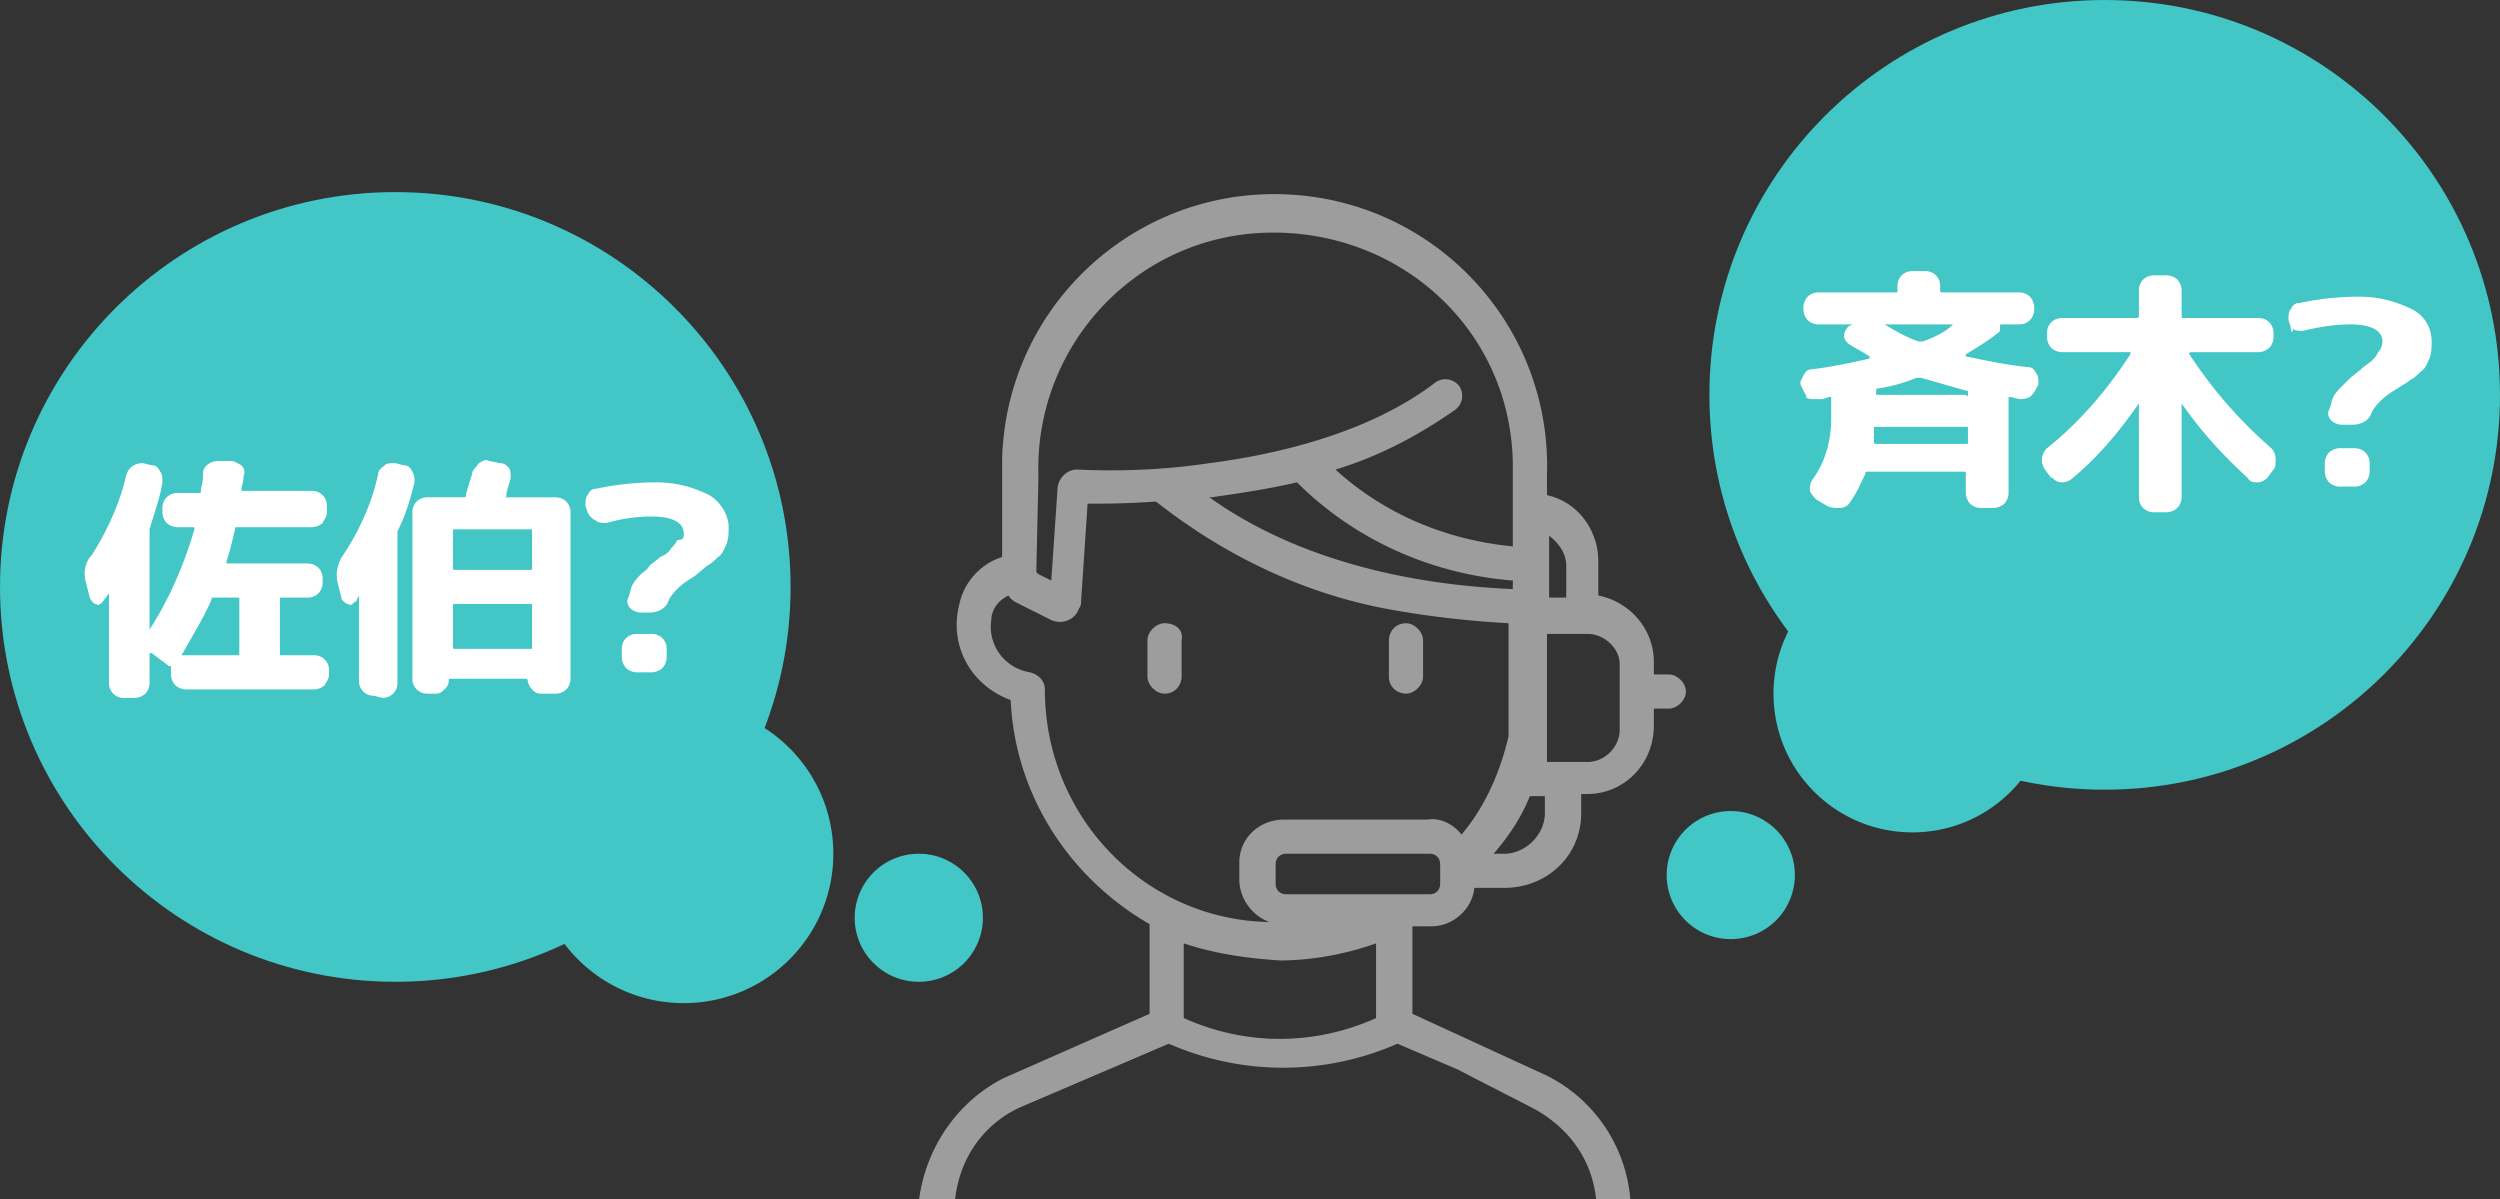 <svg fill="none" xmlns="http://www.w3.org/2000/svg" viewBox="0 0 198 95"><rect x="0" y="0" width="198" height="95" fill="#333333" stroke="none"/><g clip-path="url(#clip0)"><path d="M114.062 69.982c0 .507-.339.845-.847.845h-11.338c-.508 0-.846-.338-.846-.845v-1.521c0-.507.338-.845.846-.845h11.338c.508 0 .847.338.847.845v1.521zm8.292-5.578c0 1.69-1.523 3.212-3.216 3.212h-.846c1.185-1.353 2.2-2.874 2.877-4.564h1.185v1.352zm-19.631-26.201c4.569 4.564 10.662 7.269 17.092 7.776v.676c-3.723-.17-15.061-.845-24.03-7.269h.169c2.37-.338 4.569-.676 6.769-1.183zm25.554 14.368v5.24c0 1.353-1.185 2.536-2.539 2.536h-3.215V50.205h3.215c1.354 0 2.539 1.183 2.539 2.366 0 .17 0 .17 0 0zm-4.231-7.776v2.536h-1.354v-4.902c.677.507 1.354 1.352 1.354 2.366zm-41.8-7.1c-.338-10.31 7.785-19.1 18.277-19.27 10.492-.169 19.123 7.776 19.292 18.256v6.594c-5.246-.508-10.153-2.536-14.046-6.086 3.385-1.015 6.6-2.705 9.477-4.733a1.375 1.375 0 00.339-1.86 1.379 1.379 0 00-1.862-.338c-5.246 4.057-12.692 5.747-17.938 6.424-3.385.507-6.939.676-10.493.507-.677 0-1.353.507-1.523 1.352l-.508 7.438-1.015-.507-.17-.17.17-7.606zm.508 16.905c0-.677-.508-1.184-1.185-1.353-2.03-.338-3.384-2.197-3.046-4.226v-.169c.17-.845.677-1.352 1.354-1.69.17.338.508.507.846.676l2.37 1.183c.846.508 2.03.17 2.368-.845.17-.169.17-.507.17-.676l.507-7.607c1.185 0 3.047 0 5.416-.169 5.584 4.395 12.015 7.438 18.954 8.621a76.59 76.59 0 008.969 1.014v8.96c-.677 2.873-1.862 5.578-3.723 7.775-.677-.845-1.692-1.352-2.708-1.183h-11.338c-2.031 0-3.554 1.521-3.554 3.38v1.353c0 1.521 1.015 2.874 2.369 3.38-9.815-.168-17.77-8.282-17.77-18.424zm18.615 21.468c2.539 0 5.246-.507 7.616-1.353v5.917c-4.908 2.197-10.323 2.197-15.231 0v-5.917c2.538.846 5.077 1.184 7.615 1.353zM129.123 95a12.05 12.05 0 00-6.6-9.804l-10.661-4.902v-6.931h1.523c1.692 0 3.215-1.352 3.384-3.043h2.369c3.385 0 6.093-2.535 6.093-5.916v-1.521h.507c2.877 0 5.247-2.367 5.247-5.41v-1.352h1.184c.677 0 1.354-.676 1.354-1.352s-.677-1.353-1.354-1.353h-1.184v-1.014c0-2.535-1.862-4.733-4.4-5.24v-2.705c0-2.535-1.693-4.733-4.062-5.24v-1.69c.339-11.833-8.969-21.806-20.985-22.144-11.846-.338-21.83 8.959-22.169 20.96v7.776c-1.692.507-3.046 2.029-3.384 3.72-.847 3.21.846 6.423 4.061 7.606.339 7.438 4.57 14.03 11 17.749v7.1l-11.508 5.07c-3.723 1.86-6.261 5.58-6.769 9.805L129.123 95zm-56.354 0h2.877c.339-3.212 2.2-5.916 5.077-7.269l11.846-5.07a22.503 22.503 0 0018.108 0l4.738 2.028 5.923 3.042c2.877 1.522 4.739 4.057 5.077 7.269h2.708" fill="#9D9D9D"/><path d="M92.23 49.36c-.676 0-1.353.675-1.353 1.352v2.873c0 .676.677 1.353 1.354 1.353.846 0 1.354-.677 1.354-1.353v-2.873c.169-.846-.508-1.353-1.354-1.353zM111.354 54.938c.677 0 1.354-.677 1.354-1.353v-2.873c0-.677-.677-1.353-1.354-1.353-.846 0-1.354.676-1.354 1.353v2.873c0 .846.677 1.353 1.354 1.353z" fill="#9D9D9D"/><path d="M31.308 77.758c17.29 0 31.307-14.001 31.307-31.272S48.598 15.214 31.308 15.214C14.017 15.213 0 29.213 0 46.486c0 17.27 14.017 31.272 31.308 31.272zM166.692 62.544c17.291 0 31.308-14 31.308-31.272C198 14.002 183.983 0 166.692 0c-17.29 0-31.307 14.001-31.307 31.272s14.017 31.273 31.307 31.273z" fill="#42C6C6"/><path d="M54.154 79.448C60.696 79.448 66 74.151 66 67.616c0-6.535-5.304-11.833-11.846-11.833-6.543 0-11.846 5.298-11.846 11.833s5.303 11.832 11.846 11.832zM151.462 65.925c6.075 0 11-4.919 11-10.987 0-6.069-4.925-10.988-11-10.988-6.076 0-11 4.92-11 10.988s4.924 10.987 11 10.987zM137.077 74.377a5.074 5.074 0 005.077-5.071c0-2.8-2.273-5.071-5.077-5.071A5.074 5.074 0 00132 69.306c0 2.8 2.273 5.071 5.077 5.071zM72.77 77.758a5.074 5.074 0 005.076-5.071c0-2.801-2.273-5.071-5.077-5.071a5.074 5.074 0 00-5.077 5.07c0 2.801 2.273 5.072 5.077 5.072z" fill="#42C6C6"/><path d="M7.108 47.331l-.339-1.352c-.169-.676 0-1.522.508-2.029 1.185-1.86 2.2-4.057 2.708-6.254.169-.676.677-1.014 1.354-1.014l.676.168c.339 0 .508.17.677.508.17.169.17.507.17.845-.17 1.183-.677 2.535-1.016 3.719v7.945c1.523-2.367 2.708-5.072 3.554-7.945 0-.17 0-.17-.17-.17h-1.184c-.338 0-.677-.168-.846-.337a1.29 1.29 0 01-.338-.846v-.338c0-.676.507-1.183 1.184-1.183h1.693c.169 0 .169 0 .169-.169v-.169c.169-.507.169-.845.169-1.183 0-.677.677-1.014 1.184-1.014h1.016c.338 0 .508.169.846.337.17.17.338.508.17.846 0 .507-.17.845-.17 1.014 0 .169 0 .169.17.169h5.415c.677 0 1.184.507 1.184 1.183v.507c0 .338-.169.508-.338.846-.17.169-.508.338-.846.338h-5.923c-.17 0-.17 0-.17.169-.169.676-.338 1.521-.676 2.535 0 .17 0 .17.169.17h6.261c.677 0 1.185.506 1.185 1.183v.338c0 .676-.508 1.183-1.185 1.183h-2.03c-.17 0-.17 0-.17.169v4.226c0 .169 0 .169.17.169h2.538c.677 0 1.184.507 1.184 1.183v.338c0 .338-.169.508-.338.846-.17.169-.508.338-.846.338H14.723c-.338 0-.677-.17-.846-.338a1.29 1.29 0 01-.338-.846v-.507c0-.169 0-.169-.17-.169l-1.354-1.014h-.169v2.367c0 .338-.17.676-.338.845-.17.169-.508.338-.846.338h-.847a1.156 1.156 0 01-1.184-1.184v-7.1l-.508.677c-.17.17-.338.338-.508.17-.169 0-.338-.17-.507-.508zm7.277 4.564h4.4c.169 0 .169 0 .169-.169V47.5c0-.169 0-.169-.17-.169h-1.86c-.17 0-.17 0-.17.169-.677 1.521-1.523 2.874-2.37 4.395zM29.615 55.107a1.156 1.156 0 01-1.184-1.184v-6.761l-.17.338c0 .17-.169.17-.169.17-.169.168-.338.337-.507.168-.17 0-.339-.169-.508-.338l-.339-1.352c-.169-.676 0-1.522.339-2.029 1.354-2.028 2.37-4.226 2.877-6.592 0-.338.338-.507.508-.676.169-.17.507-.17.846-.17l.677.17c.338 0 .507.169.676.507.17.338.17.507.17.845-.339 1.352-.677 2.535-1.354 3.888V54.093c0 .676-.508 1.183-1.185 1.183l-.677-.17zm4.231-.17a1.156 1.156 0 01-1.184-1.182V40.569c0-.676.507-1.183 1.184-1.183h2.877c.17 0 .17 0 .17-.169.169-.676.338-1.183.507-1.69 0-.338.339-.507.508-.845.338-.17.507-.339.846-.17l.846.17c.338 0 .508.169.677.338.17.169.17.507.17.845-.17.676-.34 1.014-.34 1.352 0 .338 0 .17.17.17H44c.677 0 1.185.506 1.185 1.182v13.185c0 .677-.508 1.184-1.185 1.184h-1.185c-.338 0-.507-.17-.676-.338-.17-.17-.339-.507-.339-.677 0 0 0-.169-.17-.169h-5.922c-.17 0-.17 0-.17.17 0 .338-.169.507-.338.676-.17.169-.339.338-.677.338h-.677zm2.03-12.846v2.873c0 .17 0 .17.17.17h5.923c.17 0 .17 0 .17-.17v-2.873c0-.17 0-.17-.17-.17h-5.923c-.17 0-.17 0-.17.17zm0 5.916v3.212c0 .169 0 .169.17.169h5.923c.17 0 .17 0 .17-.17v-3.21c0-.17 0-.17-.17-.17h-5.923c-.17 0-.17 0-.17.17zM46.538 40.57l-.169-.508c0-.338 0-.676.17-.845.169-.338.338-.507.676-.507a22.58 22.58 0 014.739-.507c1.523 0 2.877.338 4.23 1.014.847.507 1.524 1.522 1.524 2.536 0 .507 0 .845-.17 1.352-.169.338-.338.845-.676 1.014-.339.338-.508.507-.847.676L55 45.641c-.846.507-1.523 1.014-2.03 1.859-.17.676-.847 1.014-1.524 1.014h-.677c-.338 0-.677-.169-.846-.338-.17-.169-.338-.507-.17-.845.17-.338.17-.676.34-1.014.168-.338.507-.676.676-.845.17-.17.508-.339.677-.677l.846-.676c.339-.169.677-.338.846-.676.17-.169.339-.338.508-.676.508 0 .508-.17.508-.507 0-.845-.846-1.352-2.539-1.352-1.184 0-2.369.169-3.553.507-.339 0-.677 0-.847-.17-.338-.168-.507-.337-.677-.676zm5.077 9.635c.677 0 1.185.507 1.185 1.183v.676c0 .338-.17.676-.338.845-.17.17-.508.338-.847.338h-1.184c-.339 0-.677-.169-.846-.338a1.29 1.29 0 01-.339-.845v-.676c0-.676.508-1.183 1.185-1.183h1.184zM142.831 30.934l-.169-.338c-.17-.338 0-.507.169-.845.169-.338.338-.507.677-.507 1.523-.17 3.046-.507 4.569-.846v-.168c-.508-.339-1.185-.677-1.692-1.015-.17-.169-.339-.338-.339-.676 0-.169.169-.507.339-.676l.338-.17h-2.708c-.338 0-.677-.168-.846-.337a1.291 1.291 0 01-.338-.845v-.17c0-.338.169-.676.338-.845.169-.169.508-.338.846-.338h6.093c.169 0 .169 0 .169-.169v-.338c0-.676.508-1.183 1.185-1.183h1.015c.677 0 1.185.507 1.185 1.183v.338c0 .17 0 .17.169.17h6.092c.339 0 .677.168.846.337.169.17.339.508.339.846v.169c0 .676-.508 1.183-1.185 1.183h-1.354c-.169 0-.169 0-.169.169s0 .507-.169.507c-.846.676-1.693 1.183-2.539 1.69v.17c1.693.337 3.216.676 4.908.845.338 0 .508.169.677.507.169.169.169.507.169.845l-.169.338c-.169.338-.339.507-.508.676-.338.17-.677.17-.846.17l-.677-.17c-.169 0-.169 0-.169.17v7.437c0 .338-.169.676-.339.845a1.291 1.291 0 01-.846.338h-1.015c-.339 0-.677-.169-.846-.338a1.292 1.292 0 01-.339-.845v-1.521c0-.17 0-.17-.169-.17h-7.615c-.17 0-.17 0-.17.17-.338.676-.676 1.521-1.184 2.197a.93.93 0 01-.846.507c-.339 0-.677 0-1.016-.169l-.846-.507c-.169-.169-.338-.338-.508-.676 0-.338 0-.507.17-.845 1.015-1.353 1.523-3.043 1.523-4.902V31.61c0-.169 0-.169-.169-.169l-.508.17h-.508c-.338 0-.677 0-.846-.17.169 0 0-.169-.169-.507zm13.031 4.057v-1.014c0-.17 0-.17-.17-.17H148.585c-.17 0-.17 0-.17.17v1.014s0 .17.17.17h7.107c.17 0 .17 0 .17-.17zm0-3.888c0-.169 0-.169-.17-.169l-3.554-1.014h-.338c-.846.338-1.862.676-3.046.845-.169 0-.169.17-.169.17v.168c0 .17 0 .17.169.17h6.938c.17.168.17.168.17-.17zm-1.185-5.41h-5.415c.846.508 1.692 1.015 2.707 1.353h.339c.846-.338 1.692-.676 2.369-1.352zM162.462 37.865l-.508-.676c-.339-.508-.339-1.184.169-1.69 2.539-2.03 4.739-4.565 6.6-7.439v-.169h-5.415c-.339 0-.677-.169-.846-.338a1.287 1.287 0 01-.339-.845v-.338c0-.676.508-1.183 1.185-1.183h5.923s.169 0 .169-.17V22.99c0-.676.508-1.183 1.185-1.183h1.015c.338 0 .677.17.846.338.169.17.339.507.339.845v2.029c0 .169 0 .169.169.169h5.923c.677 0 1.185.507 1.185 1.183v.338c0 .338-.17.676-.339.845a1.294 1.294 0 01-.846.338h-5.415l-11 9.974zm10.83-9.974a35.625 35.625 0 006.6 7.607c.17.17.339.507.339.845 0 .338 0 .677-.169.846l-.508.676c-.169.169-.508.338-.677.338-.339 0-.677 0-.846-.338-2.031-1.86-3.723-3.72-5.246-5.917v7.438c0 .338-.17.676-.339.845a1.294 1.294 0 01-.846.338h-1.015a1.156 1.156 0 01-1.185-1.183v-7.438c-1.523 2.198-3.215 4.226-5.246 5.917a1.294 1.294 0 01-.846.338.93.93 0 01-.846-.507l10.83-9.805zM181.415 25.863l-.169-.507c0-.338 0-.676.169-.845.17-.338.339-.507.677-.507a22.585 22.585 0 014.739-.508c1.523 0 2.877.338 4.231 1.015 1.015.507 1.523 1.521 1.523 2.535 0 .507 0 .846-.17 1.353-.169.338-.338.845-.677 1.014-.338.338-.507.507-.846.676-.169.169-.507.338-1.015.676-.846.507-1.523 1.014-2.031 1.86-.169.676-.846 1.014-1.523 1.014h-.846c-.339 0-.677-.17-.846-.338-.169-.17-.339-.507-.169-.846.169-.337.169-.676.338-1.014.169-.338.508-.676.677-.845l.677-.676.846-.676c.338-.338.677-.507.846-.676.169-.17.339-.338.508-.677.169-.169.338-.507.338-.845 0-.845-.846-1.352-2.538-1.352-1.185 0-2.369.169-3.723.507-.339 0-.677 0-.846-.169 0 .507-.17.17-.17-.169zm5.077 9.635c.677 0 1.185.507 1.185 1.184v.676c0 .338-.169.676-.339.845a1.291 1.291 0 01-.846.338h-1.184c-.339 0-.677-.17-.846-.338a1.287 1.287 0 01-.339-.845v-.676c0-.339.169-.677.339-.846.169-.169.507-.338.846-.338h1.184z" fill="#fff"/></g><defs><clipPath id="clip0"><path fill="#fff" d="M0 0h198v95H0z"/></clipPath></defs></svg>